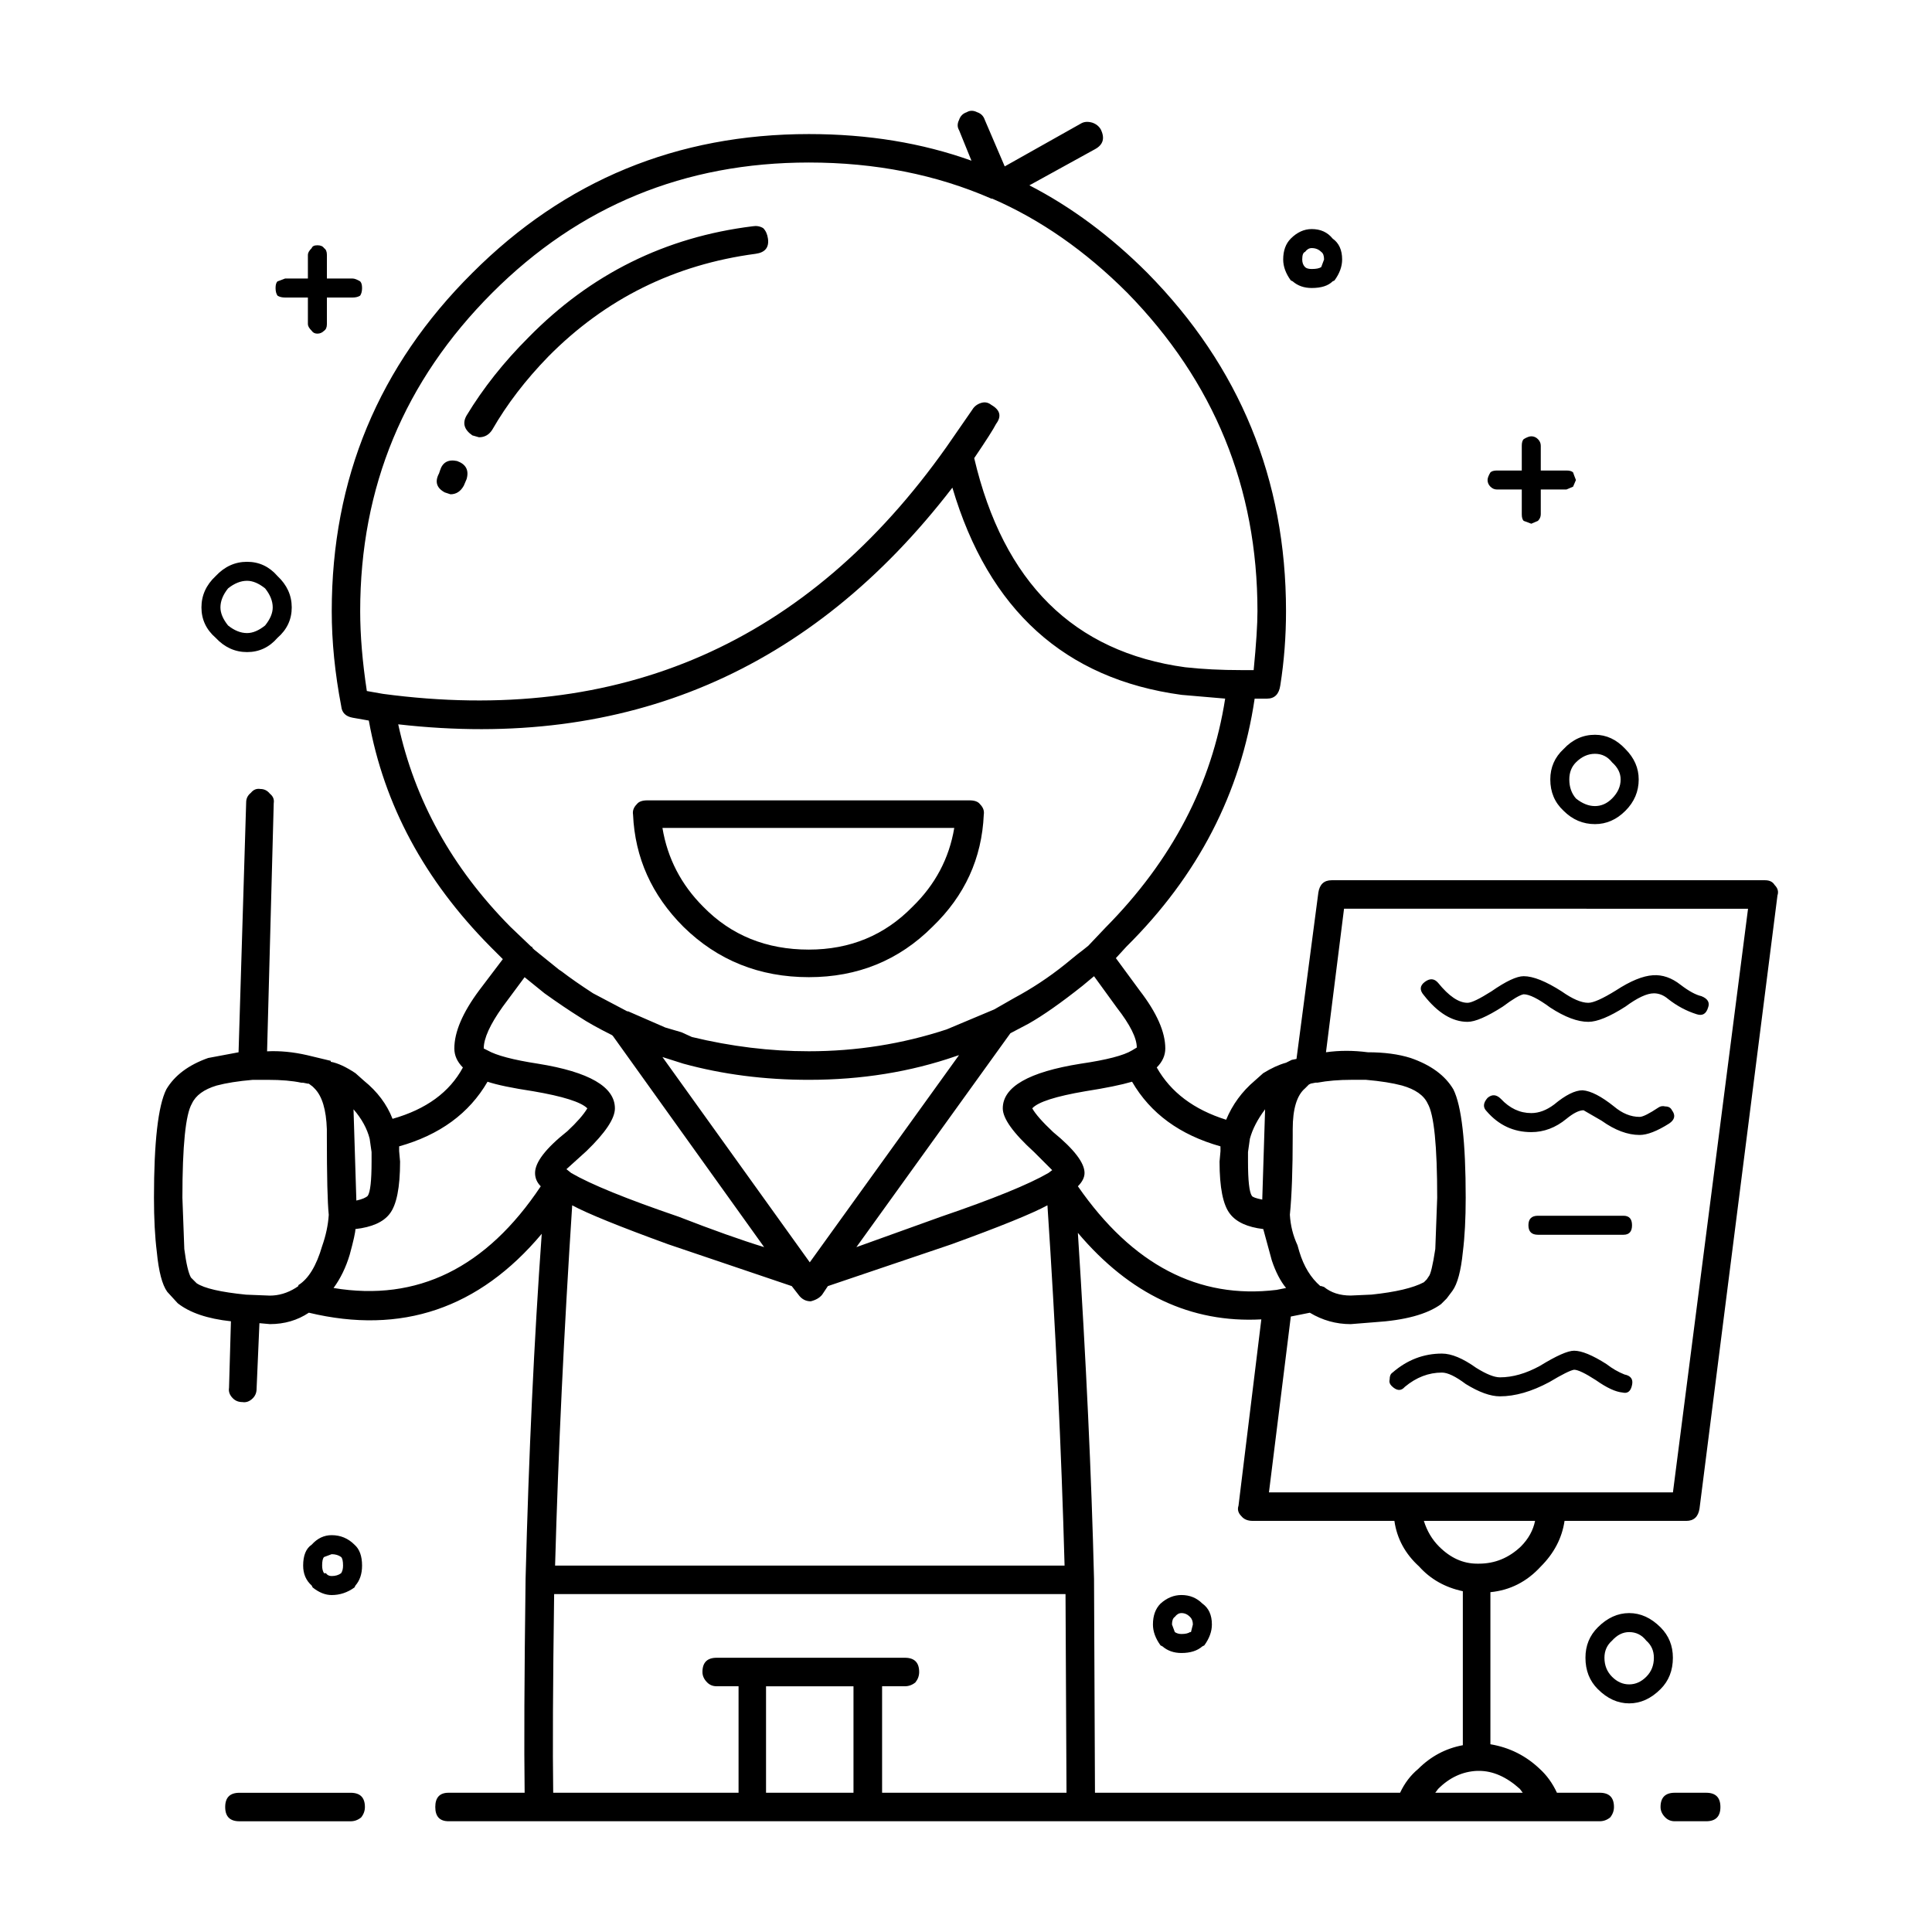 <?xml version="1.0" encoding="UTF-8"?>
<!-- Uploaded to: ICON Repo, www.svgrepo.com, Generator: ICON Repo Mixer Tools -->
<svg fill="#000000" width="800px" height="800px" version="1.1" viewBox="144 144 512 512" xmlns="http://www.w3.org/2000/svg">
 <path d="m538.22 271.21c0-0.504 0.25-1.176 0.754-2.016 0.336-0.332 0.926-0.504 1.762-0.504h6.551v-6.551c0-0.84 0.168-1.426 0.504-1.762 0.84-0.504 1.512-0.754 2.016-0.754 0.672 0 1.258 0.25 1.762 0.754 0.504 0.504 0.754 1.094 0.754 1.762v6.551h6.801c0.84 0 1.43 0.172 1.762 0.504 0.168 0.504 0.418 1.176 0.754 2.016l-0.754 1.762-1.762 0.754h-6.801v6.551c0 0.672-0.25 1.258-0.754 1.762l-1.762 0.754c-0.84-0.336-1.512-0.59-2.016-0.754-0.332-0.332-0.504-0.922-0.504-1.762v-6.551h-6.551c-0.672 0-1.258-0.25-1.762-0.754-0.5-0.504-0.754-1.094-0.754-1.762zm-46.602-61.465c-0.672 0-1.258 0.332-1.762 1.008-0.504 0.172-0.754 0.84-0.754 2.016 0 0.84 0.25 1.512 0.754 2.016 0.336 0.332 0.926 0.504 1.762 0.504 1.176 0 2.016-0.168 2.519-0.504l0.754-2.016c0-1.008-0.25-1.676-0.754-2.016-0.676-0.672-1.512-1.008-2.519-1.008zm8.062 3.023c0 1.848-0.672 3.691-2.016 5.543l-0.504 0.25c-1.176 1.176-3.023 1.762-5.543 1.762-2.016 0-3.691-0.586-5.039-1.762l-0.504-0.25c-1.344-1.848-2.016-3.691-2.016-5.543 0-2.348 0.672-4.195 2.016-5.543 1.676-1.676 3.527-2.519 5.543-2.519 2.352 0 4.195 0.84 5.543 2.519 1.676 1.18 2.519 3.023 2.519 5.543zm-66.254-36.277c1.008 0.332 1.762 0.922 2.266 1.762 1.176 2.348 0.672 4.109-1.512 5.289l-17.383 9.574c11.082 5.707 21.496 13.438 31.234 23.176 24.52 24.859 36.777 54.75 36.777 89.68 0 6.715-0.504 13.27-1.512 19.648-0.336 2.348-1.512 3.527-3.527 3.527h-3.273c-3.691 25.023-15.027 46.941-34.008 65.746l-2.769 3.023 6.297 8.566c4.535 5.879 6.801 11.004 6.801 15.367 0 1.848-0.754 3.527-2.266 5.039 3.691 6.551 9.824 11.168 18.391 13.855 1.676-4.031 4.195-7.473 7.559-10.328l2.266-2.016c2.18-1.344 4.195-2.266 6.047-2.769l1.512-0.754 1.258-0.25 5.793-44.082c0.336-2.188 1.512-3.273 3.527-3.273h114.87c1.176 0 2.016 0.418 2.519 1.258 0.84 0.84 1.094 1.762 0.754 2.769l-20.656 162.48c-0.332 2.188-1.512 3.273-3.527 3.273h-32.242c-0.672 4.535-2.769 8.566-6.297 12.09-3.691 4.031-8.148 6.297-13.352 6.801v40.305c5.039 0.84 9.406 3.023 13.098 6.551 1.848 1.676 3.359 3.777 4.535 6.297h11.336c2.519 0 3.777 1.258 3.777 3.777 0 1.008-0.332 1.93-1.008 2.769-0.84 0.672-1.762 1.008-2.769 1.008h-305.06c-2.352 0-3.527-1.258-3.527-3.777s1.176-3.777 3.527-3.777h20.152c-0.168-11.926-0.086-30.816 0.25-56.68 0.84-32.918 2.266-63.395 4.281-91.441-16.625 19.82-37.195 26.789-61.715 20.906-3.023 2.016-6.465 3.023-10.328 3.023l-2.769-0.25-0.754 17.383c0 1.008-0.332 1.848-1.008 2.519-0.84 0.84-1.762 1.176-2.769 1.008-1.008 0-1.848-0.332-2.519-1.008-0.84-0.84-1.176-1.762-1.008-2.769l0.504-17.633c-6.211-0.672-10.918-2.266-14.105-4.785l-2.769-3.023c-1.344-1.848-2.266-5.375-2.769-10.578-0.504-4.031-0.754-8.816-0.754-14.359 0-14.777 1.094-24.348 3.273-28.719 2.188-3.691 5.879-6.469 11.082-8.312 0.84-0.168 3.527-0.672 8.062-1.512l2.016-66.25c0-1.008 0.418-1.848 1.258-2.519 0.672-0.84 1.512-1.176 2.519-1.008 1.008 0 1.848 0.418 2.519 1.258 0.84 0.672 1.176 1.512 1.008 2.519l-1.762 65.746c3.359-0.172 6.887 0.168 10.578 1.008l6.297 1.512v0.25c1.848 0.336 4.031 1.344 6.551 3.023l2.266 2.016c3.527 2.856 6.047 6.211 7.559 10.078 8.902-2.519 15.113-7.055 18.641-13.602-1.512-1.512-2.266-3.188-2.266-5.039 0-4.363 2.188-9.488 6.551-15.367l6.297-8.312-3.273-3.273c-17.469-17.633-28.215-37.621-32.242-59.953l-4.281-0.754c-1.848-0.332-2.856-1.344-3.023-3.023-1.676-8.73-2.519-17.129-2.519-25.191 0-35.094 12.43-64.992 37.281-89.68 24.52-24.52 54.246-36.777 89.176-36.777 15.617 0 29.977 2.348 43.074 7.055l-3.273-8.062c-0.504-0.84-0.504-1.762 0-2.769 0.332-1.008 1.008-1.676 2.016-2.016 0.84-0.504 1.762-0.504 2.769 0 1.008 0.336 1.676 1.008 2.016 2.016l5.289 12.344 20.152-11.336c0.836-0.516 1.844-0.602 3.019-0.266zm-26.707 20.152c-14.609-6.383-30.73-9.574-48.367-9.574-32.918 0-60.875 11.504-83.883 34.512-23.34 23.348-35.016 51.473-35.016 84.387 0 6.383 0.59 13.438 1.762 21.16l4.281 0.754c62.809 8.398 112.6-13.438 149.38-65.496l6.801-9.824c0.504-0.84 1.258-1.43 2.266-1.762 1.008-0.336 1.93-0.168 2.769 0.504 2.352 1.344 2.769 3.023 1.258 5.039-0.672 1.344-2.606 4.367-5.793 9.07 7.723 32.914 26.363 51.387 55.922 55.418 4.535 0.504 9.488 0.754 14.863 0.754h3.273c0.672-6.887 1.008-12.09 1.008-15.617 0-32.746-11.504-60.875-34.512-84.387-11.082-11.082-23.008-19.398-35.77-24.938zm50.383 131.5c-30.898-4.195-51.137-22.504-60.711-54.914-37.449 48.703-86.402 69.613-146.86 62.723 4.367 20.152 14.273 38.039 29.727 53.656l5.543 5.289h0.25v0.25l0.504 0.504 6.551 5.289 0.754 0.504c2.18 1.676 4.953 3.613 8.312 5.793l9.07 4.785h0.25l9.824 4.281 4.281 1.258 2.769 1.258c10.414 2.519 20.742 3.777 30.984 3.777 12.594 0 24.773-1.93 36.527-5.793l12.594-5.289 5.289-3.023c4.699-2.519 9.152-5.457 13.352-8.816 2.856-2.348 4.535-3.691 5.039-4.031l1.258-1.008 4.535-4.785c17.633-17.805 28.215-38.039 31.738-60.711zm-53.398 28.969c0.84 0.84 1.176 1.762 1.008 2.769-0.504 11.586-5.039 21.496-13.602 29.727-8.902 8.902-19.82 13.352-32.746 13.352-13.098 0-24.184-4.449-33.25-13.352-8.398-8.398-12.848-18.305-13.352-29.727-0.172-1.008 0.168-1.93 1.008-2.769 0.504-0.672 1.426-1.008 2.769-1.008h85.395c1.34 0 2.266 0.336 2.769 1.008zm174.57-6.551c0 3.188-1.176 5.965-3.527 8.312-2.348 2.352-5.039 3.527-8.062 3.527-3.188 0-5.961-1.176-8.312-3.527-2.352-2.18-3.527-4.953-3.527-8.312 0-3.188 1.176-5.879 3.527-8.062 2.352-2.519 5.125-3.777 8.312-3.777 3.023 0 5.715 1.258 8.062 3.777 2.348 2.356 3.527 5.039 3.527 8.062zm-7.055-4.531c-1.176-1.512-2.691-2.266-4.535-2.266s-3.527 0.754-5.039 2.266c-1.176 1.176-1.762 2.684-1.762 4.535 0 2.016 0.59 3.691 1.762 5.039 1.676 1.344 3.359 2.016 5.039 2.016 1.676 0 3.195-0.672 4.535-2.016 1.512-1.512 2.266-3.188 2.266-5.039 0.004-1.68-0.754-3.191-2.266-4.535zm-71.035 38.793-4.785 38.039c3.527-0.504 7.227-0.504 11.082 0 4.367 0 8.148 0.504 11.336 1.512 5.371 1.848 9.148 4.621 11.336 8.312 2.18 4.367 3.273 13.941 3.273 28.719 0 5.543-0.25 10.328-0.754 14.359-0.504 5.039-1.426 8.484-2.769 10.328l-1.512 2.016-1.512 1.512c-3.691 2.684-9.574 4.281-17.633 4.785l-6.297 0.504c-3.863 0-7.473-1.008-10.832-3.023l-5.039 1.008-5.793 46.602h107.06l19.902-154.67zm93.457 27.961c-2.684-0.84-5.203-2.18-7.559-4.031-1.176-1.008-2.434-1.512-3.777-1.512-1.848 0-4.367 1.176-7.559 3.527-4.195 2.684-7.473 4.031-9.824 4.031-2.856 0-6.211-1.258-10.078-3.777-3.188-2.348-5.543-3.527-7.055-3.527-1.008 0.168-2.852 1.258-5.543 3.273-4.195 2.684-7.305 4.031-9.32 4.031-4.031 0-7.894-2.348-11.586-7.055-1.176-1.344-1.09-2.519 0.25-3.527 1.344-1.008 2.519-0.922 3.527 0.25 2.856 3.527 5.457 5.289 7.809 5.289 1.008 0 3.109-1.008 6.297-3.023 3.863-2.684 6.715-4.031 8.566-4.031 2.519 0 5.879 1.344 10.078 4.031 2.856 2.016 5.211 3.023 7.055 3.023 1.344 0 3.777-1.09 7.305-3.273 3.863-2.519 7.141-3.863 9.824-4.031 2.519-0.172 4.953 0.672 7.305 2.519 2.188 1.676 4.031 2.684 5.543 3.023 1.676 0.676 2.266 1.676 1.762 3.023-0.504 1.684-1.512 2.269-3.019 1.766zm-15.117 27.203c0.84 0 2.519-0.84 5.039-2.519 0.504-0.332 1.094-0.418 1.762-0.25 0.84 0 1.426 0.332 1.762 1.008 1.008 1.344 0.754 2.519-0.754 3.527-3.195 2.016-5.793 3.023-7.809 3.023-3.188 0-6.551-1.258-10.078-3.777l-4.785-2.769c-1.176 0-2.691 0.754-4.535 2.266-2.852 2.352-5.961 3.527-9.32 3.527-4.707 0-8.652-1.848-11.84-5.543-1.008-1.008-0.926-2.188 0.25-3.527 1.176-1.008 2.352-0.922 3.527 0.25 2.352 2.519 5.039 3.777 8.062 3.777 2.016 0 4.031-0.754 6.047-2.266 3.023-2.519 5.543-3.777 7.559-3.777 2.188 0.168 4.953 1.598 8.312 4.281 2.184 1.848 4.449 2.769 6.801 2.769zm-76.324-9.824c-3.359 0-6.383 0.25-9.07 0.754h-0.504l-1.258 0.25-0.504 0.25-1.008 1.008c-2.18 1.848-3.273 5.457-3.273 10.832v1.762c0 8.902-0.25 15.871-0.754 20.906 0.168 2.856 0.84 5.543 2.016 8.062l0.504 1.762c1.176 3.863 3.023 6.887 5.543 9.07h0.25l0.754 0.25c1.848 1.512 4.195 2.266 7.055 2.266l5.543-0.25c6.383-0.672 11.004-1.762 13.855-3.273l0.754-0.754 0.504-0.754c0.504-0.504 1.094-2.938 1.762-7.305l0.504-13.602c0-13.77-0.84-22.082-2.519-24.938-1.008-2.188-3.273-3.777-6.801-4.785-2.519-0.672-5.707-1.176-9.574-1.512zm49.367 36.023h22.672c1.512 0 2.266 0.84 2.266 2.519 0 1.676-0.754 2.519-2.266 2.519h-22.672c-1.676 0-2.519-0.84-2.519-2.519s0.84-2.519 2.519-2.519zm-38.535 41.566c3.863-3.359 8.227-5.039 13.098-5.039 2.519 0 5.543 1.258 9.07 3.777 2.691 1.676 4.785 2.519 6.297 2.519 3.359 0 6.887-1.008 10.578-3.023 4.367-2.684 7.391-4.031 9.07-4.031 2.016 0 4.867 1.176 8.566 3.527 1.512 1.176 3.109 2.102 4.785 2.769 1.676 0.332 2.348 1.258 2.016 2.769-0.332 1.676-1.176 2.352-2.519 2.016-1.848-0.168-4.195-1.258-7.055-3.273-2.856-1.848-4.785-2.769-5.793-2.769-1.008 0.168-3.188 1.258-6.551 3.273-4.699 2.519-9.07 3.777-13.098 3.777-2.519 0-5.543-1.094-9.07-3.273-2.684-2.016-4.785-3.023-6.297-3.023-3.527 0-6.801 1.258-9.824 3.777-1.008 1.176-2.18 1.094-3.527-0.25-0.504-0.504-0.672-1.09-0.504-1.762 0-0.84 0.246-1.426 0.758-1.762zm-45.598-59.957c-10.746-3.023-18.559-8.73-23.426-17.129-2.856 0.84-6.969 1.676-12.344 2.519-7.894 1.344-12.594 2.856-14.105 4.535 0.84 1.512 2.684 3.606 5.543 6.297 5.543 4.535 8.312 8.148 8.312 10.832 0 1.176-0.59 2.352-1.762 3.527 14.445 20.828 31.992 29.977 52.648 27.457l2.519-0.504c-1.512-1.848-2.769-4.281-3.777-7.305l-2.266-8.312c-4.195-0.504-7.141-1.844-8.816-4.031-1.848-2.352-2.769-6.969-2.769-13.855l0.25-2.769zm7.301 1.512v2.519c0 5.039 0.336 8.062 1.008 9.07 0.168 0.336 1.094 0.676 2.769 1.008l0.754-23.93c-2.016 2.684-3.359 5.289-4.031 7.809zm-40.805-46.602-3.023 2.519c-5.707 4.535-10.496 7.894-14.359 10.078l-4.785 2.519-40.809 56.68 22.418-8.062c13.77-4.699 23.262-8.566 28.465-11.586l1.008-0.754-4.785-4.785c-5.543-5.039-8.312-8.902-8.312-11.586 0-5.707 6.887-9.656 20.656-11.84 6.887-1.008 11.422-2.188 13.602-3.527l1.258-0.754c0-2.519-1.762-6.047-5.289-10.578zm-4.281 68.016c2.18 33.922 3.613 64.488 4.281 91.691l0.25 56.68h80.863c1.176-2.519 2.769-4.621 4.785-6.297 3.359-3.359 7.305-5.457 11.84-6.297v-40.809c-4.707-1.008-8.566-3.188-11.586-6.551-3.691-3.359-5.879-7.387-6.551-12.09h-37.535c-1.344 0-2.348-0.418-3.023-1.258-0.84-0.84-1.094-1.762-0.754-2.769l6.047-49.375c-18.645 1.004-34.848-6.633-48.617-22.926zm27.453 95.977c2.188 0 4.031 0.754 5.543 2.266 1.676 1.176 2.519 3.023 2.519 5.543 0 1.848-0.672 3.691-2.016 5.543l-0.504 0.25c-1.344 1.176-3.188 1.762-5.543 1.762-2.016 0-3.691-0.59-5.039-1.762l-0.504-0.25c-1.344-1.848-2.016-3.691-2.016-5.543 0-2.352 0.672-4.195 2.016-5.543 1.684-1.512 3.531-2.266 5.543-2.266zm2.519 9.824 0.504-2.016c0-0.84-0.25-1.512-0.754-2.016-0.672-0.672-1.426-1.008-2.266-1.008-0.672 0-1.258 0.336-1.762 1.008-0.504 0.332-0.754 1.008-0.754 2.016l0.754 2.016c0.504 0.336 1.09 0.504 1.762 0.504 1.008 0 1.762-0.168 2.266-0.504zm-33.246-10.078h-135.52c-0.332 24.016-0.418 41.562-0.25 52.648h49.121v-28.215h-5.793c-1.008 0-1.848-0.336-2.519-1.008-0.84-0.84-1.258-1.762-1.258-2.769 0-2.519 1.258-3.777 3.777-3.777h49.879c2.519 0 3.777 1.258 3.777 3.777 0 1.008-0.336 1.93-1.008 2.769-0.84 0.672-1.762 1.008-2.769 1.008h-6.047v28.215h48.871zm142.82 16.879c0 2.016 0.676 3.691 2.016 5.039 1.34 1.344 2.852 2.016 4.535 2.016s3.188-0.672 4.535-2.016c1.344-1.344 2.016-3.023 2.016-5.039 0-1.848-0.672-3.359-2.016-4.535-1.176-1.512-2.684-2.266-4.535-2.266-1.676 0-3.188 0.754-4.535 2.266-1.34 1.18-2.016 2.691-2.016 4.535zm-1.758-8.062c2.519-2.519 5.289-3.777 8.312-3.777 3.023 0 5.793 1.258 8.312 3.777 2.188 2.188 3.273 4.871 3.273 8.062 0 3.359-1.09 6.133-3.273 8.312-2.519 2.519-5.289 3.777-8.312 3.777-3.023 0-5.793-1.258-8.312-3.777-2.188-2.18-3.273-4.953-3.273-8.312-0.008-3.191 1.086-5.875 3.273-8.062zm-16.625-28.211h-29.473c0.84 2.691 2.188 4.953 4.031 6.801 3.023 3.023 6.383 4.535 10.078 4.535h0.504c4.195 0 7.891-1.512 11.082-4.535 2.008-2.016 3.266-4.285 3.777-6.801zm-15.367 66.25c-3.863 0.172-7.305 1.762-10.328 4.785l-0.754 1.008h23.176l-0.754-1.008c-3.527-3.188-7.141-4.785-10.832-4.785zm60.707 13.352h-8.312c-1.008 0-1.848-0.336-2.519-1.008-0.84-0.84-1.258-1.762-1.258-2.769 0-2.519 1.258-3.777 3.777-3.777h8.312c2.519 0 3.777 1.258 3.777 3.777 0.004 2.516-1.258 3.777-3.777 3.777zm-174.57-163.23c-4.031 2.188-12.508 5.629-25.441 10.328l-32.746 11.082-1.512 2.266c-0.672 0.84-1.676 1.426-3.023 1.762-1.344 0-2.434-0.59-3.273-1.762l-1.762-2.266-32.746-11.082c-12.93-4.707-21.41-8.148-25.441-10.328-2.18 33.422-3.691 65.242-4.535 95.473h135.02c-0.844-30.734-2.356-62.555-4.539-95.473zm-75.324-258.96c0.672 0.672 1.094 1.598 1.258 2.769 0.336 2.348-0.754 3.691-3.273 4.031-21.496 2.856-39.801 11.926-54.914 27.207-6.047 6.211-11 12.68-14.863 19.398-0.84 1.344-2.016 2.016-3.527 2.016l-1.762-0.504c-2.18-1.512-2.684-3.273-1.512-5.289 4.367-7.219 9.824-14.105 16.375-20.656 16.461-16.793 36.273-26.617 59.449-29.473 1.012-0.168 1.934-0.004 2.769 0.5zm-116.38 5.293c0.504 0.332 0.754 0.922 0.754 1.762v6.297h6.801c0.504 0 1.176 0.25 2.016 0.754 0.332 0.332 0.504 0.922 0.504 1.762 0 0.84-0.172 1.512-0.504 2.016-0.504 0.332-1.176 0.504-2.016 0.504h-6.801v7.055c0 0.84-0.25 1.426-0.754 1.762-0.504 0.504-1.094 0.754-1.762 0.754-0.672 0-1.176-0.25-1.512-0.754-0.672-0.672-1.008-1.258-1.008-1.762v-7.055h-6.047c-0.84 0-1.512-0.168-2.016-0.504-0.336-0.504-0.504-1.176-0.504-2.016 0-0.84 0.168-1.426 0.504-1.762 0.504-0.172 1.176-0.418 2.016-0.754h6.047v-6.297c0-0.504 0.332-1.09 1.008-1.762 0.172-0.504 0.672-0.754 1.512-0.754 0.836-0.004 1.426 0.25 1.762 0.754zm31.988 64.738c-2.18-1.176-2.684-2.852-1.512-5.039l0.25-0.754c0.672-2.18 2.188-3.023 4.535-2.519 2.348 0.84 3.188 2.434 2.519 4.785l-0.754 1.762c-0.84 1.512-2.016 2.266-3.527 2.266zm-40.551 30.48c0 3.188-1.258 5.879-3.777 8.062-2.18 2.519-4.871 3.777-8.062 3.777-3.188 0-5.961-1.258-8.312-3.777-2.519-2.188-3.777-4.871-3.777-8.062 0-3.188 1.258-5.965 3.777-8.312 2.352-2.519 5.125-3.777 8.312-3.777s5.879 1.258 8.062 3.777c2.516 2.352 3.777 5.125 3.777 8.312zm-18.895 0c0 1.512 0.672 3.109 2.016 4.785 1.676 1.344 3.359 2.016 5.039 2.016 1.512 0 3.109-0.672 4.785-2.016 1.344-1.676 2.016-3.273 2.016-4.785 0-1.676-0.672-3.359-2.016-5.039-1.676-1.344-3.273-2.016-4.785-2.016-1.676 0-3.359 0.672-5.039 2.016-1.344 1.684-2.016 3.363-2.016 5.039zm194.47 58.441h-77.336c1.344 8.062 4.953 15.027 10.832 20.906 7.391 7.559 16.711 11.336 27.961 11.336 10.918 0 20.066-3.777 27.457-11.336 6.047-5.871 9.738-12.844 11.086-20.906zm0.504 60.457c-12.09 4.195-25.105 6.297-39.047 6.297-11.754 0-22.844-1.43-33.25-4.281l-5.543-1.762 39.047 54.41 39.551-54.914zm-97.992 25.191-5.289 4.785 1.258 1.008c5.203 3.023 14.695 6.887 28.465 11.586 9.07 3.527 16.625 6.211 22.672 8.062l-40.055-55.922-0.25-0.25c-3.691-1.848-6.551-3.445-8.566-4.785-2.684-1.676-5.793-3.777-9.32-6.297l-5.289-4.281-5.793 7.809c-3.359 4.699-5.039 8.398-5.039 11.082l1.008 0.504c2.352 1.344 6.801 2.519 13.352 3.527 13.602 2.18 20.402 6.133 20.402 11.84 0.004 2.688-2.516 6.465-7.555 11.332zm-49.375 2.769c0 6.887-0.926 11.504-2.769 13.855-1.676 2.188-4.699 3.527-9.07 4.031 0 0.84-0.504 3.109-1.512 6.801-1.008 3.359-2.434 6.297-4.281 8.816 22.168 3.691 40.473-5.289 54.914-26.953-1.008-1.008-1.512-2.18-1.512-3.527 0-2.856 2.856-6.551 8.566-11.082 2.519-2.348 4.281-4.367 5.289-6.047-1.676-1.676-6.465-3.188-14.359-4.535-5.543-0.84-9.574-1.676-12.09-2.519-4.867 8.398-12.68 14.105-23.426 17.129v1.258zm-26.195-20.906c-2.352-0.504-5.289-0.754-8.816-0.754h-4.031c-3.863 0.332-7.055 0.84-9.574 1.512-3.359 1.008-5.543 2.606-6.551 4.785-1.676 2.852-2.519 11.164-2.519 24.938l0.504 13.602c0.504 3.863 1.094 6.383 1.762 7.559l1.512 1.512c2.016 1.344 6.383 2.352 13.098 3.023l6.297 0.25c2.352 0 4.621-0.672 6.801-2.016l0.754-0.504v-0.25c2.684-1.676 4.785-5.125 6.297-10.328 1.008-2.856 1.594-5.629 1.762-8.312-0.336-3.188-0.504-10.16-0.504-20.906v-1.762c-0.168-5.203-1.258-8.816-3.273-10.832l-0.504-0.504-1.008-0.754h-0.25l-1.258-0.25zm13.855 7.051 0.754 24.184c1.512-0.332 2.519-0.754 3.023-1.258 0.672-1.008 1.008-4.031 1.008-9.07v-2.519l-0.504-3.527c-0.676-2.684-2.102-5.289-4.281-7.809zm-5.797 112.86c2.352 0 4.367 0.84 6.047 2.519 1.344 1.176 2.016 3.023 2.016 5.543 0 2.188-0.59 3.945-1.762 5.289l-0.25 0.504c-1.848 1.344-3.863 2.016-6.047 2.016-1.676 0-3.359-0.672-5.039-2.016l-0.25-0.504c-1.512-1.344-2.266-3.102-2.266-5.289 0-2.684 0.754-4.535 2.266-5.543 1.508-1.68 3.269-2.519 5.285-2.519zm3.023 8.062c0-1.176-0.172-1.93-0.504-2.266-0.672-0.504-1.512-0.754-2.519-0.754l-2.016 0.754c-0.336 0.336-0.504 1.094-0.504 2.266 0 0.84 0.168 1.512 0.504 2.016h0.504c0.336 0.504 0.84 0.754 1.512 0.754 1.008 0 1.848-0.25 2.519-0.754 0.332-0.508 0.504-1.176 0.504-2.016zm4.785 66.754c-0.84 0.672-1.762 1.008-2.769 1.008h-29.473c-2.519 0-3.777-1.258-3.777-3.777 0-2.519 1.258-3.777 3.777-3.777h29.473c2.519 0 3.777 1.258 3.777 3.777 0 1.004-0.336 1.934-1.008 2.769zm107.31-6.551h23.176v-28.215h-23.176z" fill-rule="evenodd"/>
</svg>